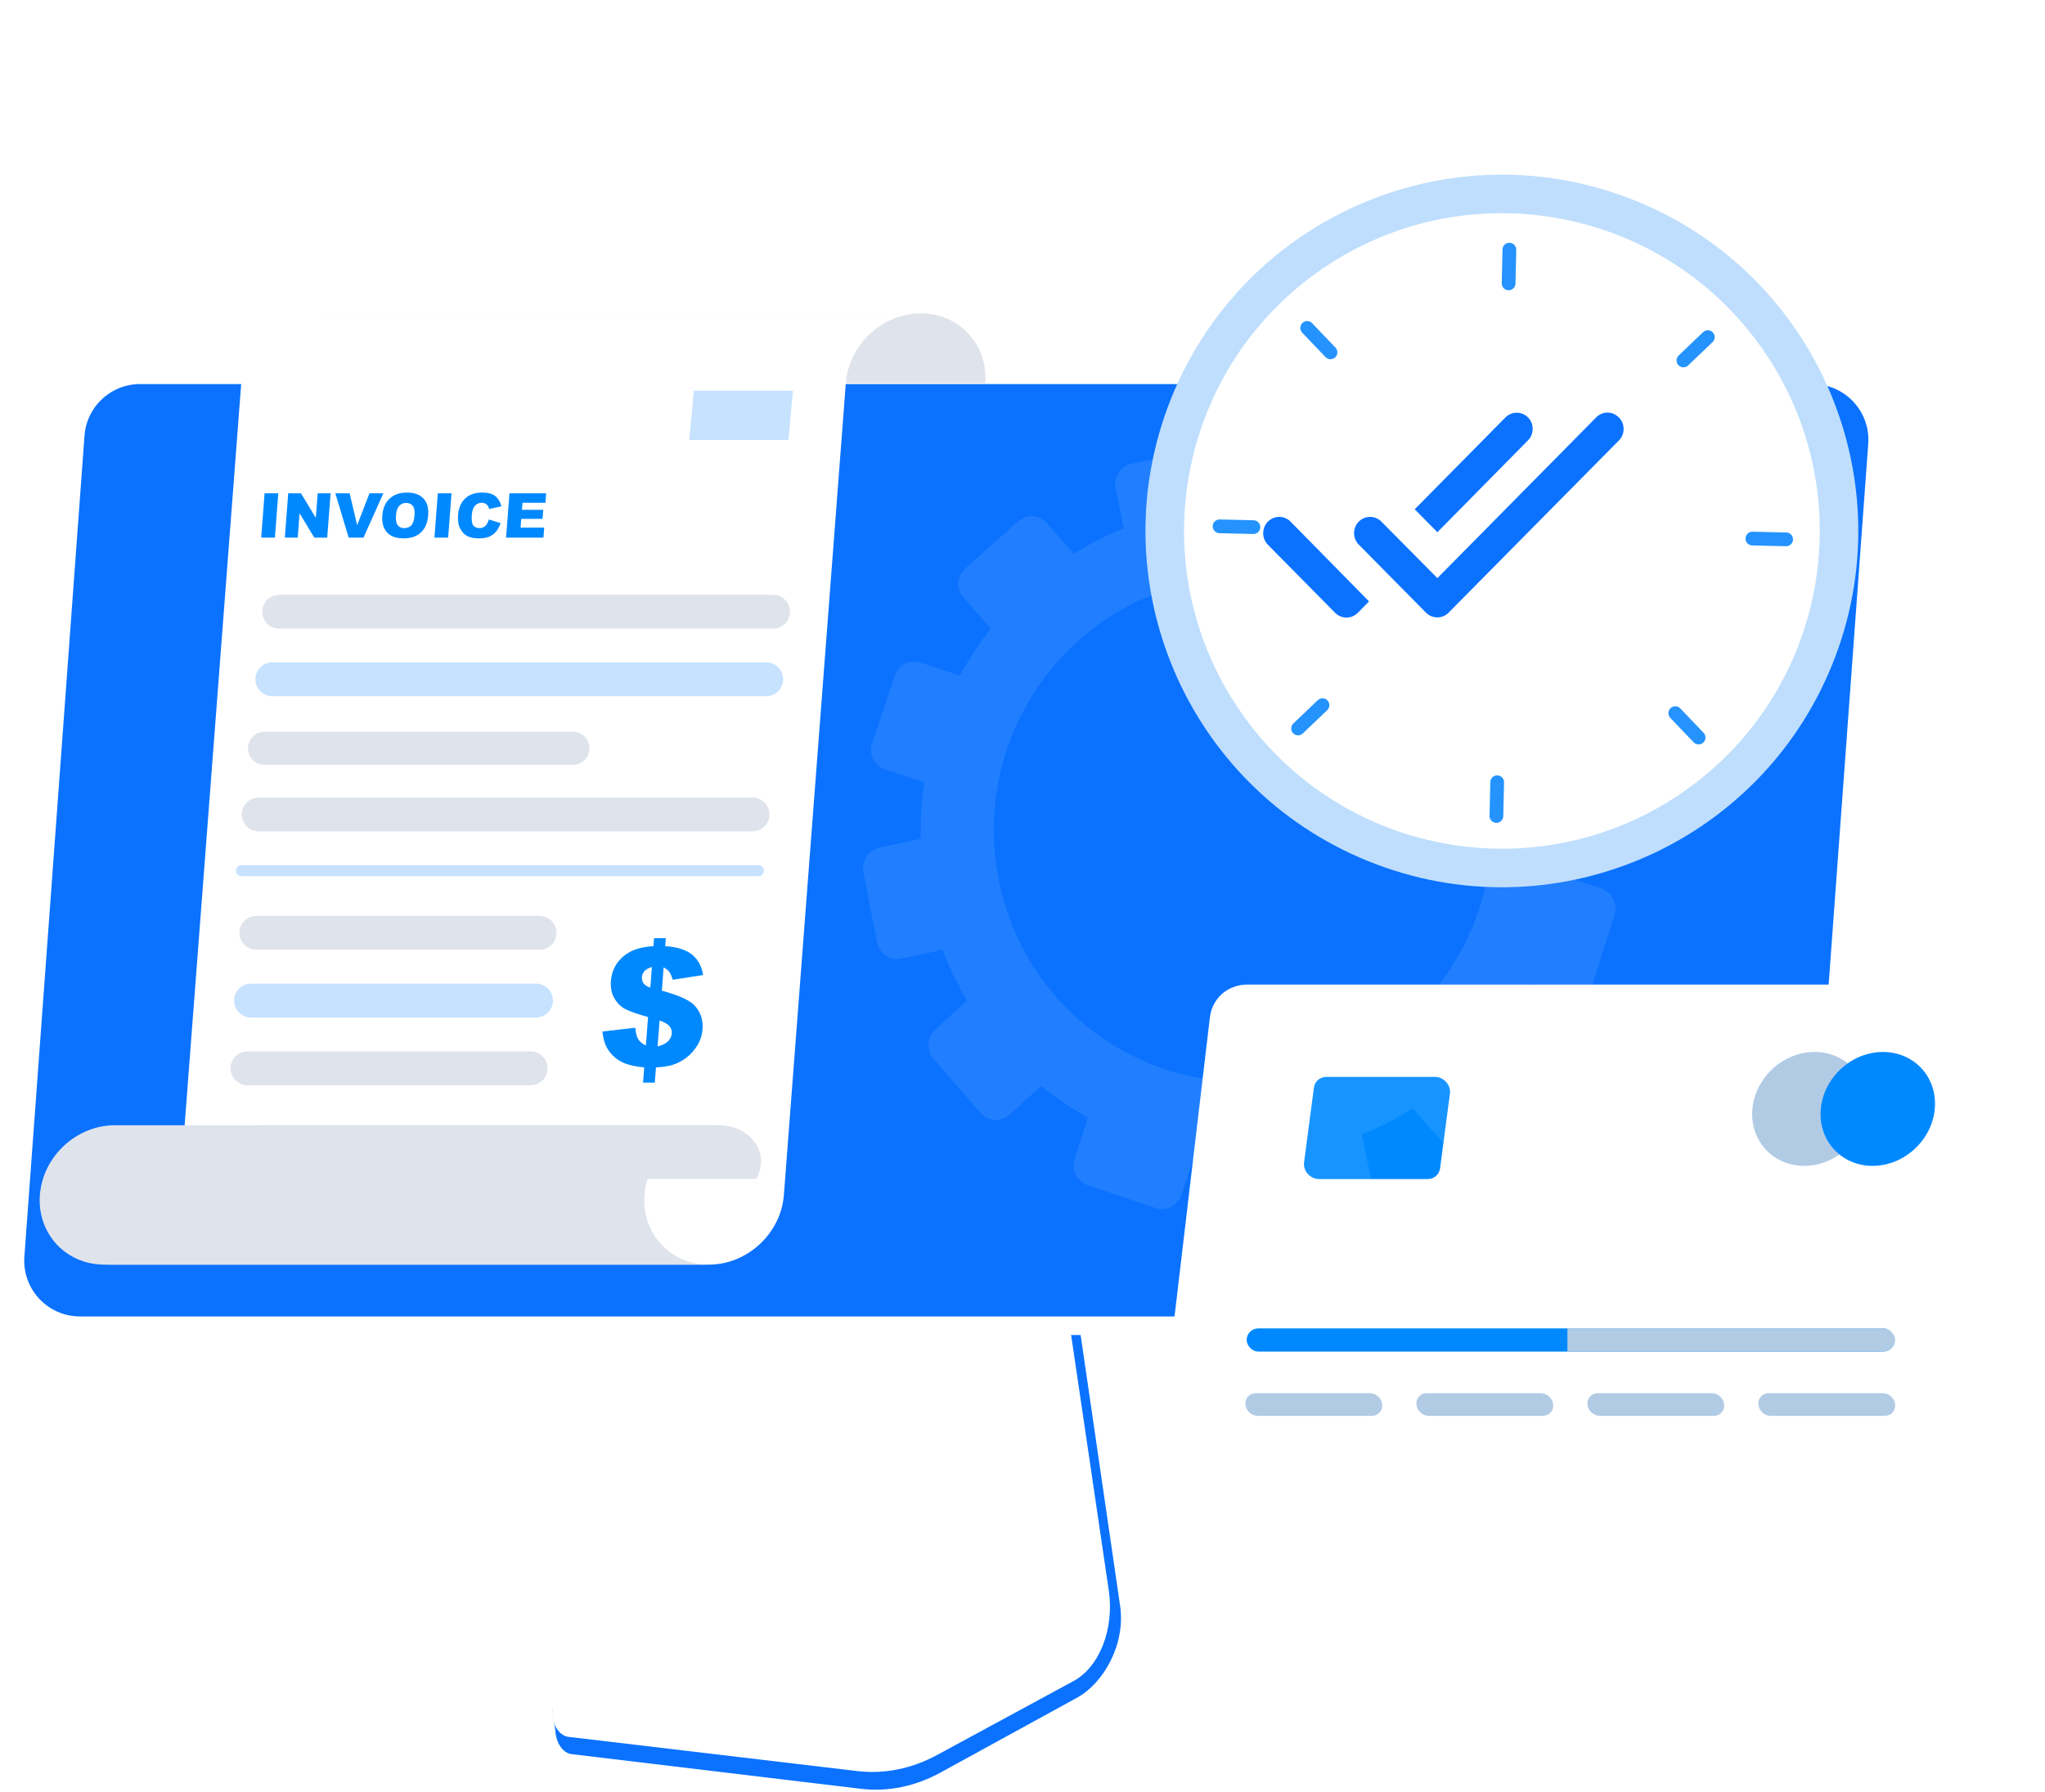 <svg width="550" height="482" viewBox="0 0 550 482" fill="none" xmlns="http://www.w3.org/2000/svg">
<path d="M178.461 446.618C185.52 443.336 190.797 434.943 192.283 424.625L202.558 353.372L290.44 357.745L301.257 431.972C302.771 442.369 296.709 452.797 289.725 456.626L252.957 476.787C246.119 480.537 238.767 482.031 231.462 481.154L153.756 471.838C151.484 471.565 149.662 469.065 149.398 465.853C149.135 462.644 147.542 459.037 149.709 458.032L178.461 446.618Z" fill="#0B72FF"/>
<path d="M177.592 442.283C184.643 439.042 189.913 430.754 191.4 420.567L201.663 350.21L287.405 354.533L298.209 427.828C299.723 438.094 295.719 448.386 288.742 452.167L252.011 472.073C245.179 475.775 237.834 477.251 230.535 476.386L152.907 467.188C150.638 466.918 148.817 464.45 148.554 461.279C148.291 458.108 149.655 455.119 151.82 454.123L177.592 442.283Z" fill="white"/>
<path d="M20.232 117.03C20.901 107.885 28.516 100.808 37.685 100.808H487.501C497.67 100.808 505.697 109.445 504.954 119.586L488.788 340.383C488.118 349.527 480.504 356.605 471.334 356.605H21.518C11.35 356.605 3.322 347.968 4.065 337.827L20.232 117.03Z" fill="#0B72FF" stroke="white" stroke-width="5"/>
<path d="M325.401 273.652C326.009 268.514 330.22 264.833 335.49 264.833H524.287C531.346 264.833 537.21 271.295 536.396 278.177L523.422 387.903C522.814 393.041 518.603 396.722 513.333 396.722H324.536C317.477 396.722 311.613 390.26 312.427 383.378L325.401 273.652Z" fill="white"/>
<g filter="url(#filter0_d_3820_26483)">
<path d="M384.958 289.165C385.263 286.858 383.301 284.67 380.928 284.67H351.738C349.999 284.67 348.604 285.872 348.381 287.562L345.728 307.652C345.424 309.958 347.386 312.147 349.759 312.147H378.949C380.687 312.147 382.083 310.944 382.306 309.255L384.958 289.165Z" fill="#0089FF"/>
</g>
<ellipse rx="15.328" ry="15.38" transform="matrix(-1 0 0.091 -0.996 486.633 298.282)" fill="#B2CBE5"/>
<ellipse rx="15.328" ry="15.38" transform="matrix(-1 0 0.091 -0.996 505.027 298.282)" fill="#0089FF"/>
<path d="M334.955 377.794C334.801 376.108 336.049 374.741 337.742 374.741H368.399C370.092 374.741 371.589 376.108 371.743 377.794C371.897 379.48 370.649 380.847 368.956 380.847H338.299C336.606 380.847 335.109 379.48 334.955 377.794Z" fill="#B2CBE5"/>
<path d="M380.94 377.794C380.786 376.108 382.034 374.741 383.727 374.741H414.384C416.077 374.741 417.574 376.108 417.728 377.794C417.881 379.48 416.634 380.847 414.94 380.847H384.284C382.591 380.847 381.094 379.48 380.94 377.794Z" fill="#B2CBE5"/>
<path d="M426.925 377.794C426.771 376.108 428.019 374.741 429.712 374.741H460.368C462.062 374.741 463.559 376.108 463.712 377.794C463.866 379.48 462.618 380.847 460.925 380.847H430.269C428.576 380.847 427.078 379.48 426.925 377.794Z" fill="#B2CBE5"/>
<path d="M472.909 377.794C472.756 376.108 474.004 374.741 475.697 374.741H506.353C508.046 374.741 509.544 376.108 509.697 377.794C509.851 379.48 508.603 380.847 506.91 380.847H476.253C474.56 380.847 473.063 379.48 472.909 377.794Z" fill="#B2CBE5"/>
<rect x="335.287" y="357.326" width="174.314" height="6.225" rx="3.113" fill="#0089FF"/>
<path d="M421.554 357.326H506.487C508.206 357.326 509.6 358.72 509.6 360.439C509.6 362.158 508.206 363.552 506.487 363.552H421.554V357.326Z" fill="#B2CBE5"/>
<g opacity="0.3">
<path opacity="0.3" d="M300.036 131.271L302.235 142.115C297.521 144.023 293.024 146.302 288.801 148.949L281.497 140.686C279.504 138.431 276.056 138.244 273.793 140.267L259.629 152.934C257.361 154.962 257.136 158.44 259.126 160.703L266.495 169.082C263.381 173.054 260.605 177.288 258.207 181.739L247.599 178.219C244.739 177.27 241.63 178.851 240.655 181.75L234.545 199.917C233.565 202.826 235.094 205.962 237.96 206.918L248.604 210.468C247.852 215.43 247.537 220.504 247.651 225.638L236.559 227.985C233.582 228.615 231.641 231.57 232.226 234.586L235.895 253.489C236.483 256.519 239.38 258.464 242.366 257.831L253.49 255.478C255.326 260.283 257.537 264.866 260.116 269.177L251.605 276.854C249.31 278.924 249.079 282.484 251.09 284.806L263.692 299.354C265.71 301.685 269.212 301.89 271.51 299.81L280.02 292.11C283.969 295.311 288.191 298.151 292.63 300.611L289.025 311.594C288.048 314.568 289.612 317.777 292.521 318.761L310.726 324.922C313.641 325.909 316.792 324.291 317.762 321.311L321.31 310.413C326.297 311.169 331.395 311.463 336.551 311.313L338.831 322.551C339.455 325.627 342.403 327.605 345.415 326.968L364.252 322.983C367.264 322.346 369.193 319.336 368.56 316.261L366.267 305.119C371.088 303.184 375.678 300.855 379.985 298.15L387.396 306.577C389.453 308.917 392.976 309.124 395.262 307.036L409.546 294.001C411.827 291.92 412.006 288.341 409.945 286.01L402.558 277.654C405.726 273.564 408.526 269.198 410.936 264.613L421.391 268.1C424.313 269.075 427.444 267.467 428.382 264.511L434.24 246.058C435.174 243.112 433.568 239.94 430.652 238.973L420.298 235.537C421 230.457 421.24 225.269 421.036 220.03L431.674 217.779C434.66 217.148 436.556 214.189 435.909 211.171L431.867 192.347C431.222 189.343 428.286 187.42 425.309 188.05L414.702 190.294C412.763 185.459 410.446 180.857 407.755 176.548L415.772 169.295C418.026 167.256 418.2 163.761 416.161 161.489L403.44 147.307C401.41 145.044 397.939 144.855 395.688 146.886L387.621 154.163C383.619 151.025 379.358 148.243 374.881 145.857L378.254 135.498C379.193 132.615 377.623 129.517 374.749 128.576L356.8 122.706C353.932 121.769 350.843 123.339 349.898 126.214L346.489 136.599C341.555 135.906 336.517 135.657 331.422 135.85L329.208 125.1C328.599 122.142 325.712 120.251 322.759 120.876L304.297 124.782C301.344 125.407 299.436 128.312 300.036 131.271ZM268.593 236.66C261.322 200.074 284.677 164.397 320.717 156.772C356.756 149.147 392.153 172.394 399.818 208.896C407.53 245.618 384.279 281.8 347.843 289.509C311.409 297.218 275.907 273.466 268.593 236.66Z" fill="white"/>
</g>
<path d="M102.374 103.04C103.165 92.676 95.401 84.293 85.057 84.293H247.655C257.999 84.293 265.764 92.676 264.972 103.04H102.374Z" fill="#DFE3EB"/>
<path d="M85.063 84.293C74.719 84.293 65.679 92.676 64.888 103.04L48.227 321.417C47.436 331.781 38.396 340.164 28.052 340.164H190.65C200.995 340.164 210.034 331.781 210.826 321.417L227.486 103.04C228.277 92.676 237.317 84.293 247.662 84.293H85.063Z" fill="white"/>
<path d="M173.326 321.418C172.535 331.781 180.299 340.164 190.643 340.164H28.045C17.7 340.164 9.936 331.781 10.727 321.418H173.326Z" fill="#DFE3EB"/>
<path d="M78.152 317.106C78.761 309.126 76.258 302.671 68.292 302.671H193.503C201.469 302.671 207.459 309.96 203.363 317.106H78.152Z" fill="#DFE3EB"/>
<path d="M173.327 321.417C174.118 311.054 183.158 302.671 193.502 302.671H30.904C20.56 302.671 11.52 311.054 10.729 321.417H173.327Z" fill="#DFE3EB"/>
<path d="M71.161 132.696H74.849L73.938 144.613H70.25L71.161 132.696Z" fill="#0089FF"/>
<path d="M77.515 132.696H80.953L84.939 139.29L85.442 132.696H88.914L88.003 144.613H84.531L80.57 138.072L80.071 144.613H76.608L77.515 132.696Z" fill="#0089FF"/>
<path d="M90.189 132.696H94.035L96.063 141.271L99.363 132.696H103.099L97.766 144.613H93.776L90.189 132.696Z" fill="#0089FF"/>
<path d="M102.814 138.662C102.962 136.715 103.619 135.204 104.785 134.12C105.95 133.037 107.499 132.495 109.437 132.495C111.422 132.495 112.909 133.027 113.897 134.092C114.889 135.156 115.311 136.648 115.163 138.566C115.057 139.957 114.736 141.098 114.199 141.99C113.662 142.882 112.933 143.573 112.007 144.071C111.082 144.57 109.959 144.815 108.641 144.815C107.298 144.815 106.2 144.599 105.351 144.172C104.502 143.745 103.84 143.069 103.365 142.139C102.895 141.218 102.708 140.057 102.814 138.662ZM106.497 138.681C106.406 139.885 106.564 140.748 106.972 141.276C107.379 141.803 107.969 142.062 108.736 142.062C109.528 142.062 110.161 141.803 110.631 141.29C111.106 140.777 111.388 139.851 111.494 138.518C111.58 137.396 111.417 136.576 111.005 136.058C110.592 135.54 109.998 135.281 109.221 135.281C108.477 135.281 107.864 135.545 107.374 136.067C106.881 136.595 106.588 137.468 106.497 138.681Z" fill="#0089FF"/>
<path d="M117.751 132.696H121.439L120.528 144.613H116.84L117.751 132.696Z" fill="#0089FF"/>
<path d="M131.475 139.736L134.626 140.71C134.338 141.616 133.94 142.369 133.427 142.978C132.914 143.587 132.3 144.043 131.585 144.35C130.871 144.656 129.979 144.815 128.914 144.815C127.619 144.815 126.574 144.628 125.782 144.249C124.991 143.875 124.334 143.213 123.807 142.263C123.284 141.314 123.078 140.105 123.188 138.623C123.337 136.652 123.979 135.137 125.106 134.077C126.233 133.017 127.758 132.49 129.677 132.49C131.178 132.49 132.333 132.792 133.149 133.401C133.959 134.01 134.53 134.94 134.851 136.197L131.547 136.921C131.461 136.557 131.36 136.293 131.25 136.125C131.067 135.842 130.828 135.626 130.545 135.473C130.257 135.319 129.931 135.247 129.561 135.247C128.727 135.247 128.06 135.583 127.566 136.254C127.192 136.753 126.967 137.535 126.885 138.599C126.785 139.918 126.914 140.825 127.279 141.314C127.643 141.803 128.185 142.048 128.914 142.048C129.619 142.048 130.166 141.851 130.554 141.453C130.947 141.064 131.254 140.489 131.475 139.736Z" fill="#0089FF"/>
<path d="M137.024 132.696H146.889L146.697 135.238H140.521L140.377 137.132H146.108L145.92 139.563H140.19L140.012 141.913H146.366L146.16 144.613H136.113L137.024 132.696Z" fill="#0089FF"/>
<path d="M212.447 165.005C212.719 162.328 210.617 160.003 207.927 160.003H75.075C72.742 160.003 70.789 161.769 70.554 164.089C70.282 166.766 72.384 169.091 75.075 169.091H207.927C210.259 169.091 212.212 167.326 212.447 165.005Z" fill="#DFE3EB"/>
<path d="M210.609 183.181C210.881 180.504 208.779 178.179 206.089 178.179H73.232C70.9 178.179 68.946 179.944 68.711 182.265C68.44 184.942 70.541 187.267 73.232 187.267H206.089C208.421 187.267 210.374 185.501 210.609 183.181Z" fill="#C6E2FF"/>
<path d="M149.657 251.191C149.816 248.571 147.734 246.359 145.11 246.359H68.948C66.539 246.359 64.547 248.235 64.401 250.639C64.242 253.259 66.324 255.471 68.948 255.471H145.11C147.519 255.471 149.511 253.596 149.657 251.191Z" fill="#DFE3EB"/>
<path d="M158.535 201.574C158.707 199.001 156.666 196.82 154.088 196.82H71.144C68.798 196.82 66.854 198.638 66.698 200.979C66.526 203.552 68.566 205.733 71.144 205.733H154.088C156.434 205.733 158.378 203.914 158.535 201.574Z" fill="#DFE3EB"/>
<path d="M148.699 269.416C148.859 266.795 146.776 264.582 144.151 264.582H67.513C65.105 264.582 63.113 266.456 62.966 268.86C62.806 271.481 64.888 273.694 67.513 273.694H144.151C146.56 273.694 148.552 271.819 148.699 269.416Z" fill="#C6E2FF"/>
<path d="M206.925 219.535C207.196 216.857 205.094 214.531 202.402 214.531H69.554C67.221 214.531 65.266 216.297 65.031 218.619C64.76 221.297 66.862 223.623 69.554 223.623H202.402C204.735 223.623 206.69 221.857 206.925 219.535Z" fill="#DFE3EB"/>
<path d="M147.259 287.639C147.418 285.019 145.336 282.807 142.711 282.807H66.55C64.141 282.807 62.148 284.682 62.002 287.087C61.843 289.707 63.925 291.919 66.55 291.919H142.711C145.12 291.919 147.113 290.044 147.259 287.639Z" fill="#DFE3EB"/>
<path d="M205.433 234.345C205.356 235.103 204.718 235.679 203.956 235.679H64.949C64.07 235.679 63.383 234.919 63.472 234.044C63.549 233.287 64.187 232.71 64.949 232.71H203.956C204.835 232.71 205.522 233.47 205.433 234.345Z" fill="#C6E2FF"/>
<path d="M186.589 105.091H213.258L212.045 118.366H185.376L186.589 105.091Z" fill="#C6E2FF"/>
<g filter="url(#filter1_d_3820_26483)">
<path d="M198.099 256.266L189.938 257.544C189.613 256.52 189.301 255.808 189.006 255.411C188.711 255.014 188.202 254.614 187.483 254.207L187.005 260.478C191.309 261.648 194.148 262.886 195.521 264.189C197.339 265.939 198.143 268.157 197.939 270.847C197.821 272.424 197.359 273.869 196.556 275.185C195.755 276.501 194.775 277.599 193.615 278.481C192.458 279.363 191.248 280.004 189.989 280.401C188.731 280.798 187.211 281.035 185.427 281.106L185.115 285.204H181.951L182.263 281.106C180.153 280.92 178.458 280.574 177.172 280.075C175.887 279.577 174.798 278.888 173.906 278.006C173.014 277.125 172.346 276.175 171.901 275.157C171.46 274.14 171.162 272.905 171.013 271.46L179.848 270.443C180.001 271.874 180.272 272.905 180.662 273.543C181.056 274.177 181.737 274.744 182.711 275.232L183.294 267.574C180.438 266.763 178.42 266.061 177.243 265.467C176.066 264.874 175.083 263.924 174.286 262.615C173.489 261.306 173.163 259.712 173.305 257.833C173.502 255.258 174.567 253.108 176.497 251.378C178.427 249.652 181.178 248.692 184.746 248.505L184.909 246.358H188.073L187.91 248.505C191.132 248.709 193.547 249.472 195.158 250.802C196.776 252.134 197.753 253.956 198.099 256.266ZM184.329 254.098C183.379 254.404 182.707 254.78 182.314 255.231C181.917 255.682 181.697 256.211 181.649 256.822C181.602 257.459 181.741 258.016 182.07 258.487C182.402 258.959 183.013 259.355 183.901 259.671L184.329 254.098ZM185.862 275.449C187.11 275.174 188.046 274.72 188.663 274.089C189.28 273.458 189.623 272.753 189.681 271.969C189.732 271.287 189.538 270.66 189.097 270.09C188.66 269.517 187.758 268.984 186.391 268.493L185.862 275.449Z" fill="#0089FF"/>
</g>
<g filter="url(#filter2_d_3820_26483)">
<path d="M477.767 174.761C497.618 125.707 473.937 69.848 424.874 49.998C375.81 30.148 319.944 53.822 300.094 102.877C280.243 151.931 303.924 207.789 352.987 227.639C402.051 247.49 457.916 223.815 477.767 174.761Z" fill="#BFDEFD"/>
<path d="M438.817 208.225C477.155 180.684 485.902 127.283 458.355 88.95C430.807 50.616 377.396 41.867 339.059 69.409C300.721 96.95 291.973 150.351 319.521 188.684C347.068 227.018 400.479 235.767 438.817 208.225Z" fill="white"/>
<path d="M322.147 135.937L313.049 135.728C312.028 135.705 311.181 136.514 311.158 137.535C311.135 138.555 311.943 139.402 312.964 139.425L322.063 139.634C323.083 139.658 323.93 138.849 323.953 137.828C323.977 136.807 323.168 135.961 322.147 135.937Z" fill="#2593FE"/>
<path d="M465.424 139.228L456.343 139.019C455.322 138.996 454.475 139.805 454.452 140.826C454.428 141.846 455.237 142.693 456.258 142.716L465.339 142.925C466.36 142.948 467.207 142.14 467.23 141.119C467.253 140.098 466.445 139.251 465.424 139.228Z" fill="#2593FE"/>
<path d="M392.59 72.27L392.798 63.191C392.821 62.17 392.012 61.323 390.991 61.3C389.97 61.276 389.123 62.085 389.1 63.106L388.892 72.185C388.869 73.206 389.677 74.053 390.699 74.076C391.72 74.1 392.566 73.291 392.59 72.27Z" fill="#2593FE"/>
<path d="M389.306 215.528L389.514 206.449C389.538 205.428 388.729 204.581 387.708 204.558C386.687 204.534 385.84 205.343 385.817 206.364L385.609 215.443C385.585 216.464 386.394 217.31 387.415 217.334C388.436 217.357 389.283 216.549 389.306 215.528Z" fill="#2593FE"/>
<path d="M344.175 89.501L337.901 82.934C337.196 82.196 336.025 82.169 335.287 82.874C334.548 83.579 334.522 84.75 335.227 85.488L341.501 92.055C342.206 92.793 343.377 92.82 344.115 92.115C344.854 91.409 344.881 90.239 344.175 89.501Z" fill="#2593FE"/>
<path d="M443.177 193.115L436.903 186.548C436.198 185.809 435.027 185.783 434.289 186.488C433.55 187.193 433.524 188.364 434.229 189.102L440.503 195.669C441.208 196.407 442.379 196.434 443.117 195.729C443.856 195.023 443.883 193.853 443.177 193.115Z" fill="#2593FE"/>
<path d="M439.03 94.292L445.597 88.02C446.336 87.314 446.363 86.144 445.657 85.406C444.952 84.667 443.781 84.641 443.043 85.346L436.475 91.618C435.737 92.323 435.71 93.494 436.416 94.232C437.121 94.971 438.292 94.998 439.03 94.292Z" fill="#2593FE"/>
<path d="M335.393 193.287L341.961 187.014C342.699 186.309 342.726 185.139 342.021 184.4C341.315 183.662 340.145 183.635 339.406 184.34L332.839 190.613C332.1 191.318 332.073 192.489 332.779 193.227C333.484 193.965 334.655 193.992 335.393 193.287Z" fill="#2593FE"/>
</g>
<path d="M410.974 112.294C409.288 110.586 406.563 110.586 404.876 112.294L380.485 136.988L386.582 143.161L410.974 118.423C412.618 116.76 412.618 113.957 410.974 112.294ZM429.311 112.25L386.582 155.508L371.532 140.315C369.846 138.608 367.121 138.608 365.434 140.315C363.748 142.023 363.748 144.781 365.434 146.489L383.512 164.79C385.199 166.498 387.923 166.498 389.61 164.79L435.409 118.467C437.096 116.76 437.096 114.001 435.409 112.294H435.366C433.723 110.542 430.998 110.542 429.311 112.25ZM340.999 146.532L359.077 164.834C360.764 166.542 363.488 166.542 365.175 164.834L368.202 161.769L347.097 140.315C345.411 138.608 342.686 138.608 340.999 140.315C339.313 142.023 339.313 144.825 340.999 146.532Z" fill="#0B72FF"/>
<defs>
<filter id="filter0_d_3820_26483" x="345.697" y="284.67" width="44.292" height="32.477" filterUnits="userSpaceOnUse" color-interpolation-filters="sRGB">
<feFlood flood-opacity="0" result="BackgroundImageFix"/>
<feColorMatrix in="SourceAlpha" type="matrix" values="0 0 0 0 0 0 0 0 0 0 0 0 0 0 0 0 0 0 127 0" result="hardAlpha"/>
<feOffset dx="5" dy="5"/>
<feComposite in2="hardAlpha" operator="out"/>
<feColorMatrix type="matrix" values="0 0 0 0 0 0 0 0 0 0 0 0 0 0 0 0 0 0 0.1 0"/>
<feBlend mode="normal" in2="BackgroundImageFix" result="effect1_dropShadow_3820_26483"/>
<feBlend mode="normal" in="SourceGraphic" in2="effect1_dropShadow_3820_26483" result="shape"/>
</filter>
<filter id="filter1_d_3820_26483" x="162.013" y="246.358" width="36.086" height="44.845" filterUnits="userSpaceOnUse" color-interpolation-filters="sRGB">
<feFlood flood-opacity="0" result="BackgroundImageFix"/>
<feColorMatrix in="SourceAlpha" type="matrix" values="0 0 0 0 0 0 0 0 0 0 0 0 0 0 0 0 0 0 127 0" result="hardAlpha"/>
<feOffset dx="-9" dy="6"/>
<feComposite in2="hardAlpha" operator="out"/>
<feColorMatrix type="matrix" values="0 0 0 0 0 0 0 0 0 0 0 0 0 0 0 0 0 0 0.1 0"/>
<feBlend mode="normal" in2="BackgroundImageFix" result="effect1_dropShadow_3820_26483"/>
<feBlend mode="normal" in="SourceGraphic" in2="effect1_dropShadow_3820_26483" result="shape"/>
</filter>
<filter id="filter2_d_3820_26483" x="293.072" y="42.976" width="206.716" height="195.686" filterUnits="userSpaceOnUse" color-interpolation-filters="sRGB">
<feFlood flood-opacity="0" result="BackgroundImageFix"/>
<feColorMatrix in="SourceAlpha" type="matrix" values="0 0 0 0 0 0 0 0 0 0 0 0 0 0 0 0 0 0 127 0" result="hardAlpha"/>
<feOffset dx="15" dy="4"/>
<feComposite in2="hardAlpha" operator="out"/>
<feColorMatrix type="matrix" values="0 0 0 0 0 0 0 0 0 0 0 0 0 0 0 0 0 0 0.1 0"/>
<feBlend mode="normal" in2="BackgroundImageFix" result="effect1_dropShadow_3820_26483"/>
<feBlend mode="normal" in="SourceGraphic" in2="effect1_dropShadow_3820_26483" result="shape"/>
</filter>
</defs>
</svg>
